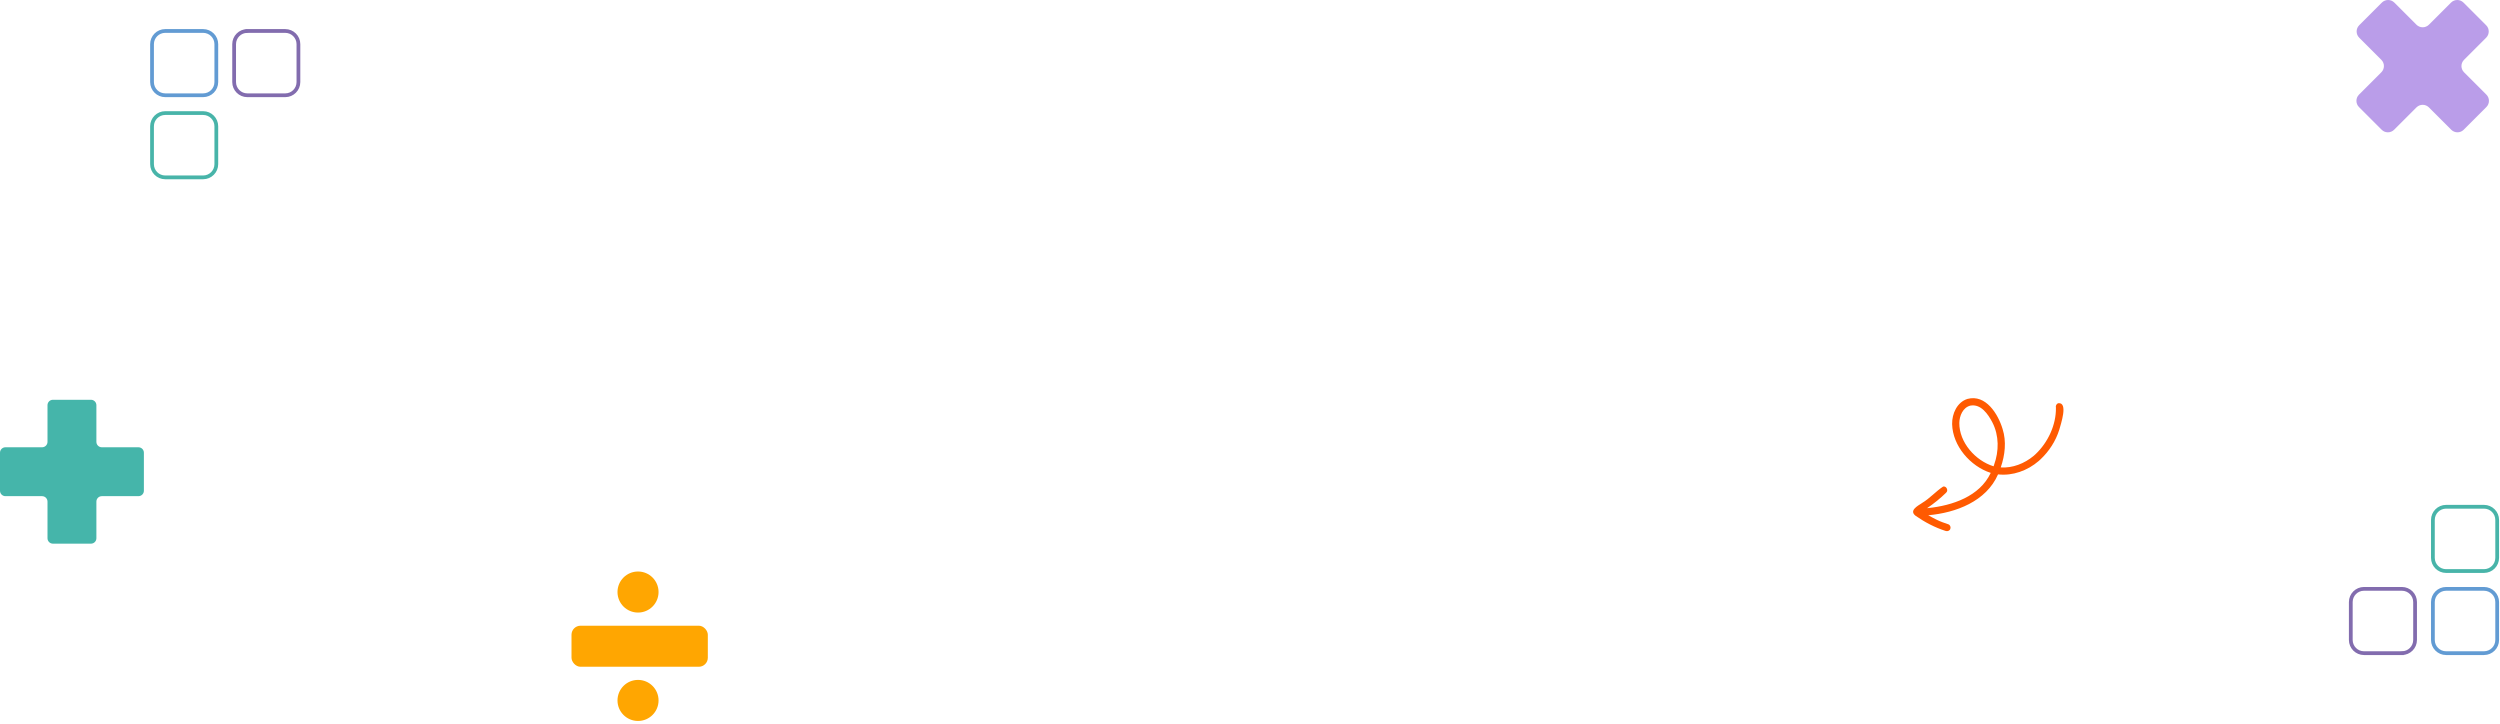 <svg width="888" height="257" viewBox="0 0 888 257" fill="none" xmlns="http://www.w3.org/2000/svg">
<path fill-rule="evenodd" clip-rule="evenodd" d="M858.327 38.147C859.548 36.926 861.527 36.926 862.748 38.147L870.685 46.084C871.906 47.305 873.885 47.305 875.105 46.084L883.159 38.03C884.38 36.81 884.38 34.831 883.159 33.61L875.222 25.673C874.001 24.452 874.001 22.473 875.222 21.252L883.084 13.39C884.305 12.169 884.305 10.19 883.084 8.97L875.03 0.916C873.81 -0.305 871.831 -0.305 870.61 0.916L862.748 8.778C861.527 9.999 859.548 9.999 858.327 8.778L850.465 0.915C849.244 -0.305 847.265 -0.305 846.044 0.915L837.99 8.969C836.77 10.19 836.77 12.169 837.99 13.39L845.853 21.252C847.074 22.473 847.074 24.452 845.853 25.673L837.915 33.61C836.695 34.831 836.695 36.81 837.915 38.031L845.969 46.084C847.19 47.305 849.169 47.305 850.39 46.084L858.327 38.147Z" fill="#976CDE" fill-opacity="0.667"/>
<path d="M87.85 11.002C85.262 11.002 83.164 13.1 83.164 15.687V29.152C83.164 31.74 85.262 33.838 87.85 33.838H101.316C103.902 33.838 106 31.74 106 29.152V15.686C106 13.098 103.902 11 101.316 11H87.85V11.002Z" stroke="#826CAE" stroke-width="1.337"/>
<path d="M58.686 11C56.098 11 54 13.098 54 15.686V29.15C54 31.738 56.098 33.836 58.686 33.836H72.152C74.738 33.836 76.836 31.738 76.836 29.15V15.686C76.836 13.098 74.738 11 72.152 11H58.686Z" stroke="#629BD3" stroke-width="1.337"/>
<path d="M58.686 40.164C56.098 40.164 54 42.262 54 44.85V58.314C54 60.902 56.098 63 58.686 63H72.152C74.738 63 76.836 60.902 76.836 58.314V44.85C76.836 42.262 74.738 40.164 72.152 40.164H58.686Z" stroke="#48B4A9" stroke-width="1.337"/>
<path d="M853.15 231.998C855.738 231.998 857.836 229.9 857.836 227.313L857.836 213.848C857.836 211.26 855.738 209.162 853.15 209.162L839.684 209.162C837.098 209.162 835 211.26 835 213.848L835 227.314C835 229.902 837.098 232 839.684 232L853.15 232L853.15 231.998Z" stroke="#826CAE" stroke-width="1.337"/>
<path d="M882.314 232C884.902 232 887 229.902 887 227.314L887 213.85C887 211.262 884.902 209.164 882.314 209.164L868.848 209.164C866.262 209.164 864.164 211.262 864.164 213.85L864.164 227.314C864.164 229.902 866.262 232 868.848 232L882.314 232Z" stroke="#629BD3" stroke-width="1.337"/>
<path d="M882.314 202.836C884.902 202.836 887 200.738 887 198.15L887 184.686C887 182.098 884.902 180 882.314 180L868.848 180C866.262 180 864.164 182.098 864.164 184.686L864.164 198.15C864.164 200.738 866.262 202.836 868.848 202.836L882.314 202.836Z" stroke="#48B4A9" stroke-width="1.337"/>
<path fill-rule="evenodd" clip-rule="evenodd" d="M226.626 217.584C230.653 217.584 233.918 214.319 233.918 210.292C233.918 206.265 230.653 203 226.626 203C222.599 203 219.334 206.265 219.334 210.292C219.334 214.319 222.599 217.584 226.626 217.584ZM226.626 256.087C230.653 256.087 233.918 252.822 233.918 248.795C233.918 244.767 230.653 241.502 226.626 241.502C222.598 241.502 219.334 244.767 219.334 248.795C219.334 252.822 222.598 256.087 226.626 256.087Z" fill="#FFA601"/>
<rect x="203" y="222.251" width="48.419" height="14.584" rx="3.209" fill="#FFA601"/>
<path fill-rule="evenodd" clip-rule="evenodd" d="M34.238 143.929C34.238 142.863 33.374 142 32.309 142H18.799C17.734 142 16.871 142.863 16.871 143.929V156.942C16.871 158.008 16.007 158.871 14.942 158.871H1.929C0.863 158.871 0 159.735 0 160.8V174.31C0 175.375 0.863 176.238 1.929 176.238H14.942C16.007 176.238 16.871 177.102 16.871 178.167V191.181C16.871 192.246 17.734 193.109 18.799 193.109H32.309C33.374 193.109 34.238 192.246 34.238 191.181V178.167C34.238 177.102 35.102 176.238 36.167 176.238H49.181C50.246 176.238 51.109 175.375 51.109 174.31V160.8C51.109 159.735 50.246 158.871 49.181 158.871H36.167C35.102 158.871 34.238 158.008 34.238 156.942V143.929Z" fill="#45B5AA"/>
<path d="M691.085 188.592C687.283 187.381 683.685 185.488 680.419 183.208C678.032 181.356 681.072 179.743 682.586 178.752C682.624 178.719 682.669 178.686 682.714 178.66C685.456 177.044 687.622 174.504 690.221 172.812C691.428 172.596 692.169 174.281 691.228 175.025C691.253 175.006 691.279 174.986 691.305 174.966C689.216 177.007 686.936 178.856 684.518 180.493C684.68 180.491 684.848 180.489 685.01 180.467C684.951 180.468 684.9 180.469 684.842 180.476C693.457 179.571 703.167 176.361 707.106 167.972C699.852 165.623 693.582 158.406 693.394 150.629C693.332 146.961 695.122 142.866 698.853 141.69C705.348 139.979 709.713 147.033 711.319 152.371C712.737 156.817 712.18 161.614 710.685 165.97C710.684 165.957 710.691 165.944 710.697 165.938C710.685 165.97 710.678 165.996 710.666 166.029C714.902 166.309 719.08 164.635 722.319 161.958L722.3 161.977C722.466 161.826 722.633 161.675 722.799 161.53C722.761 161.563 722.716 161.603 722.678 161.642C722.767 161.557 722.863 161.478 722.953 161.392L722.933 161.412C722.972 161.373 723.017 161.34 723.055 161.301C723.029 161.32 723.004 161.34 722.985 161.366C727.42 157.191 730.366 150.938 730.265 144.824C730.087 144.14 730.434 143.411 731.143 143.213C734.724 142.881 731.937 150.807 731.45 152.658C730.19 156.655 727.869 160.265 724.82 163.134C724.859 163.102 724.903 163.062 724.942 163.023C724.82 163.134 724.699 163.246 724.577 163.351L724.597 163.338C724.558 163.377 724.513 163.41 724.475 163.45C724.501 163.43 724.52 163.41 724.545 163.39C724.398 163.528 724.251 163.66 724.098 163.791C724.111 163.778 724.13 163.765 724.143 163.752C720.214 167.144 714.914 169.098 709.702 168.501C705.527 178.096 694.701 182.156 684.908 183.018C685.912 183.587 686.936 184.137 687.971 184.641C687.945 184.628 687.919 184.616 687.893 184.603C689.229 185.271 690.633 185.757 692.05 186.23C692.707 186.461 693.003 187.272 692.746 187.891C692.476 188.554 691.736 188.823 691.085 188.586L691.085 188.592ZM708.341 164.972C708.323 165.024 708.304 165.076 708.292 165.128C710.058 160.231 710.107 154.736 707.696 150.044C706.181 147.132 703.62 143.367 699.856 144.078C697.212 144.754 696.002 147.695 695.951 150.207C695.882 157.139 701.671 163.657 708.124 165.629C708.198 165.408 708.267 165.193 708.341 164.979L708.341 164.972Z" fill="#FF5A01"/>
</svg>
